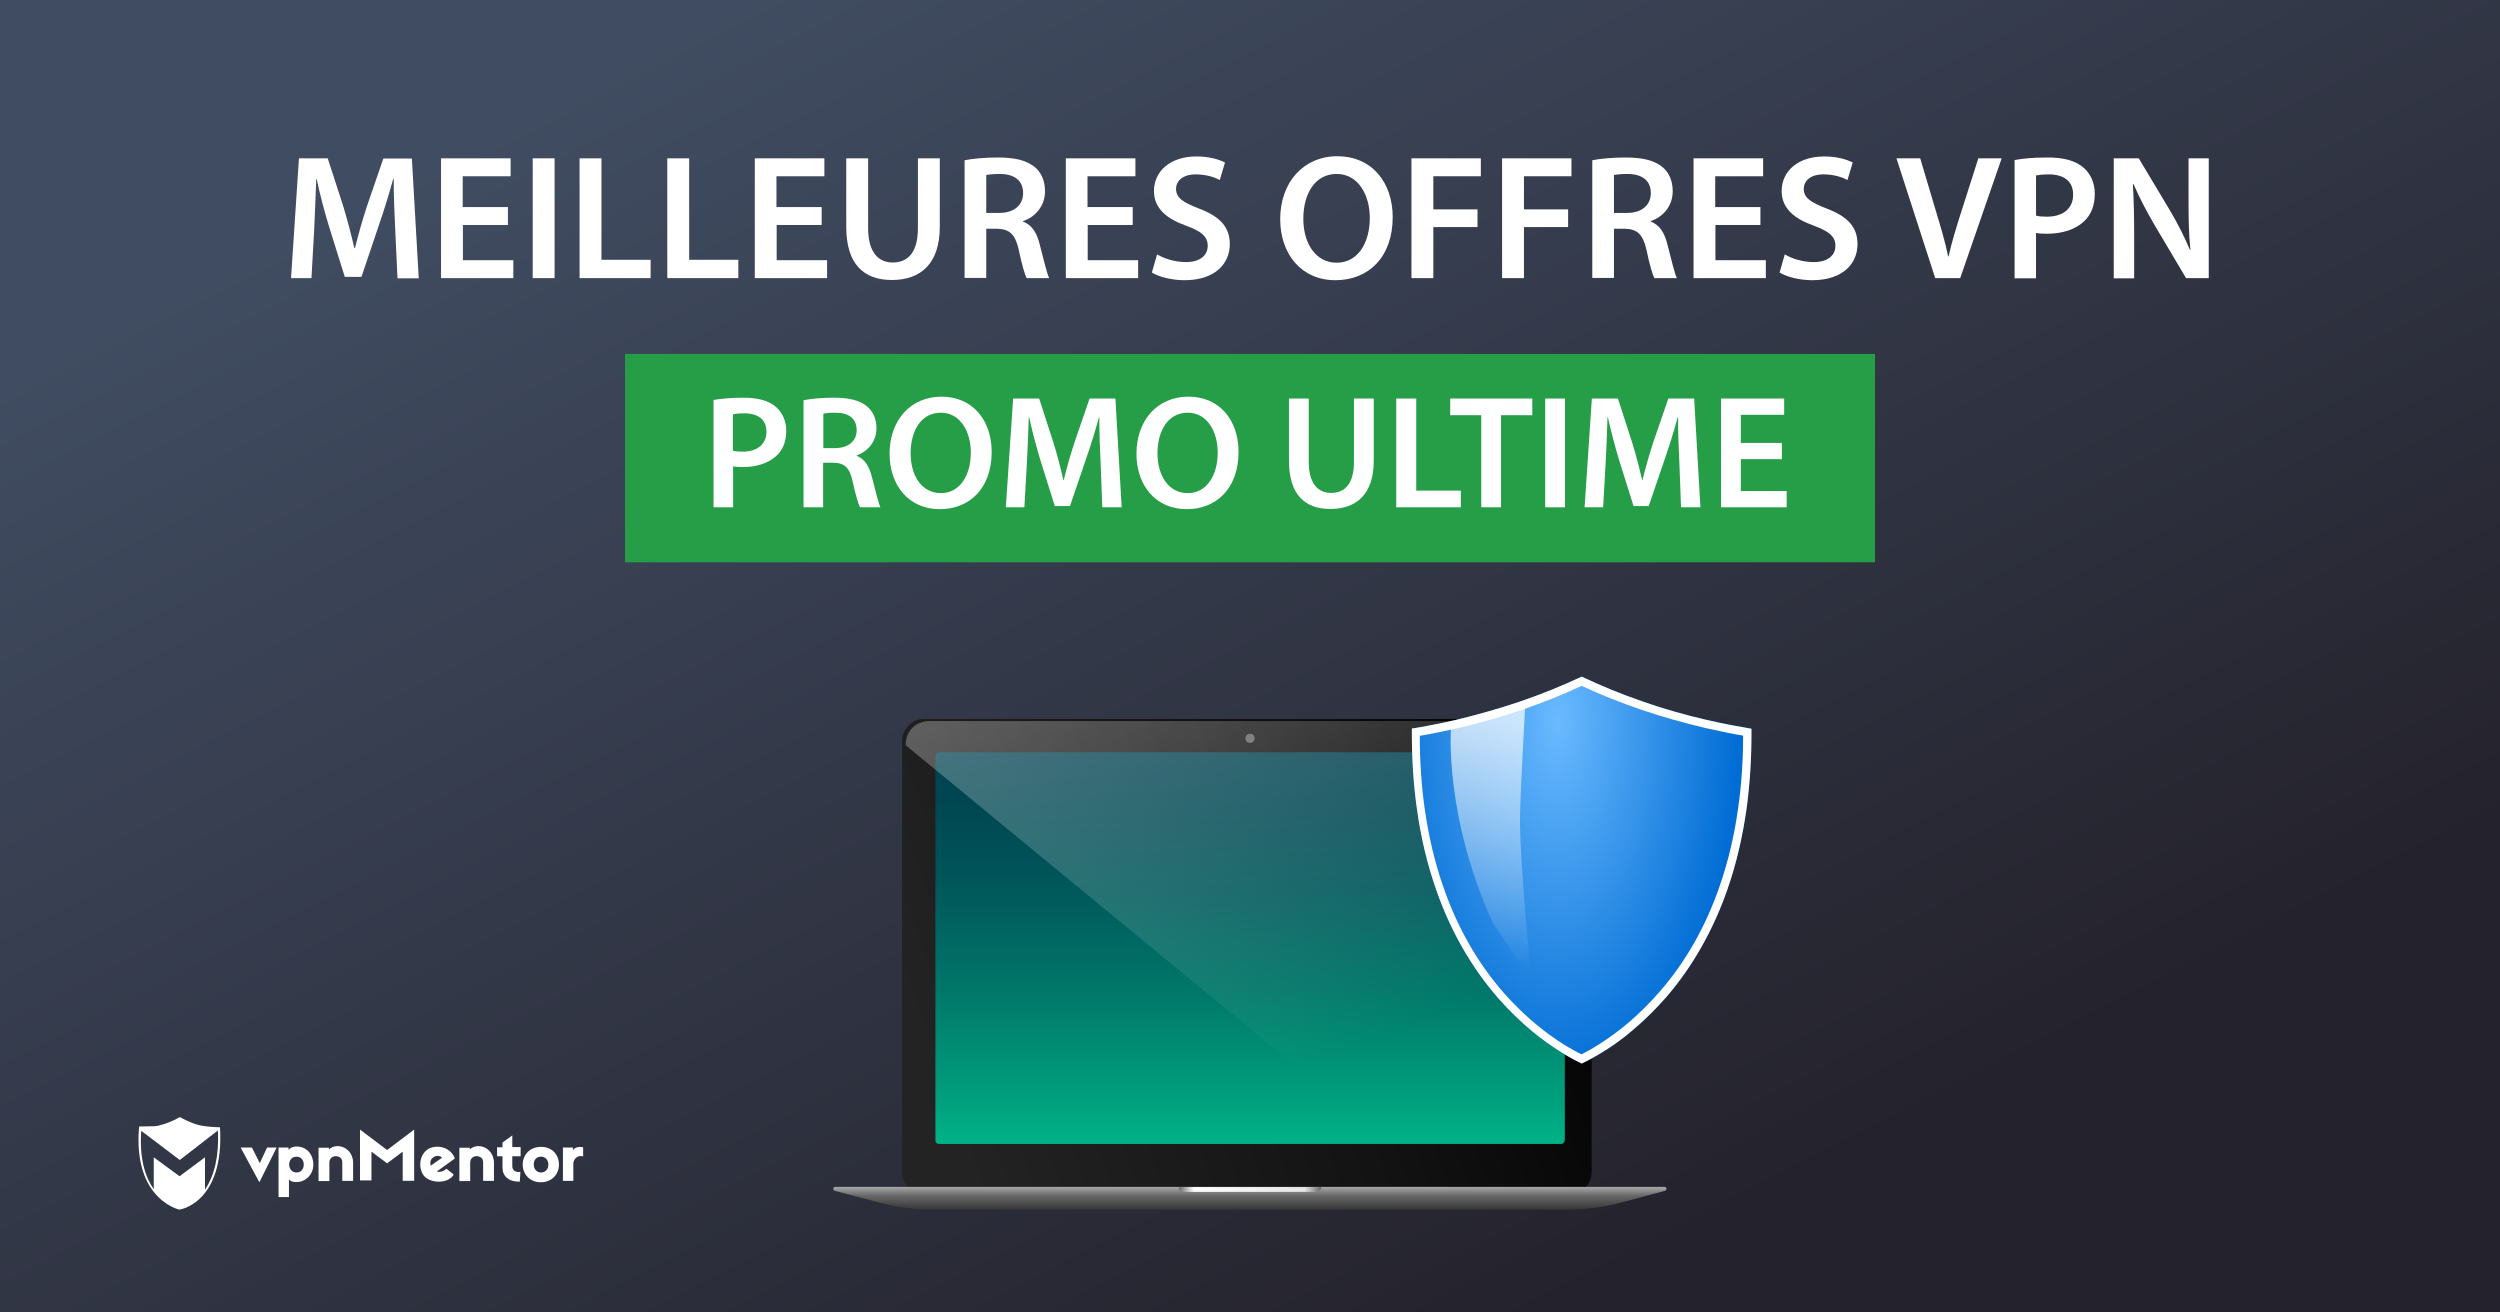 <?xml version="1.0" encoding="utf-8"?>
<!-- Generator: Adobe Illustrator 18.0.0, SVG Export Plug-In . SVG Version: 6.00 Build 0)  -->
<!DOCTYPE svg PUBLIC "-//W3C//DTD SVG 1.1//EN" "http://www.w3.org/Graphics/SVG/1.1/DTD/svg11.dtd">
<svg version="1.1" id="Layer_1" xmlns="http://www.w3.org/2000/svg" xmlns:xlink="http://www.w3.org/1999/xlink" x="0px" y="0px"
	 viewBox="0 0 1200 630" enable-background="new 0 0 1200 630" xml:space="preserve">
<rect x="0" y="0" width="1200" height="630" fill="#808080" stroke="none"/>
<linearGradient id="SVGID_1_" gradientUnits="userSpaceOnUse" x1="421.333" y1="662.235" x2="760.097" y2="3.855" gradientTransform="matrix(1 0 0 -1 0 630)">
	<stop  offset="0" style="stop-color:#404C61"/>
	<stop  offset="1" style="stop-color:#24222C"/>
</linearGradient>
<rect fill="url(#SVGID_1_)" width="1200" height="630"/>
<g>
	<g>
		<path fill="#FFFFFF" d="M124.5,567.5l-9-16.7h5.4l3.8,7.5l3.5-7.5h4.6L124.5,567.5z"/>
		<path fill="#FFFFFF" d="M150.4,559c0,4.8-3.6,7.9-6.9,8.3c-2,0.3-3.9,0-4.8-1.2v8.5h-5v-23.8h4.8v1.2c0.9-1.3,2.8-1.9,5-1.6
			C147.5,550.9,150.4,554.2,150.4,559z M138.8,559c0,2.2,1.5,3.8,3.5,3.8c2.2,0,3.5-1.6,3.5-3.8s-1.3-3.8-3.5-3.8
			C140.2,555.2,138.8,556.8,138.8,559z"/>
		<path fill="#FFFFFF" d="M169.5,558.2v8.6h-5.2v-8.7c0-1.9-0.9-2.8-2.6-3.1c-1.7-0.3-3.6,0.8-3.6,3v8.9h-5.2v-16h5v0.8
			C162,548,169.5,551.1,169.5,558.2z"/>
		<path fill="#FFFFFF" d="M198.8,566.8h-5.5v-14l-7.5,5.6l-7.5-5.6v13.8h-5.5v-24.4l13,9.8l13-9.8V566.8L198.8,566.8z"/>
		<path fill="#FFFFFF" d="M217.5,554.4c0.3,0.4,0.7,1.3,0.8,1.7l-8.6,6.2c1.1,0.5,3,0.1,4.6-1.3l3.5,2.8c-2.8,4.8-12.2,4.3-14.8-0.1
			c-2.3-3.9-1.5-9.5,2.4-12.1C208.8,549.5,214.8,550.1,217.5,554.4z M206.8,559.5l5.4-3.8c-1.2-1.2-3.1-1.1-4.3-0.1
			C206.8,556.3,206.2,557.9,206.8,559.5z"/>
		<path fill="#FFFFFF" d="M249.9,555h-4v4.8c0,1.9,1.5,3.1,3.9,2.7l-0.3,4.7c-5.4,0.1-8.3-2.7-8.3-6.7V555h-2.6v-4.3h2.6v-2.3
			l4.7-3.4v5.6h4C249.9,550.6,249.9,555,249.9,555z"/>
		<path fill="#FFFFFF" d="M268.3,559c0,4.8-3.6,8.5-8.7,8.5c-5,0-8.7-3.6-8.7-8.5c0-4.8,3.6-8.5,8.7-8.5
			C264.7,550.4,268.3,554,268.3,559z M256.2,559c0,2.2,1.5,3.8,3.5,3.8s3.5-1.5,3.5-3.8s-1.5-3.8-3.5-3.8
			C257.5,555.2,256.2,556.7,256.2,559z"/>
		<path fill="#FFFFFF" d="M279.9,550.7v4.4c-2.4-0.9-4.7,1.2-4.7,3.4v8.3h-5v-16h4.8v1.5C275.8,550.1,279.5,550.5,279.9,550.7z"/>
		<path fill="#FFFFFF" d="M237.1,558.2v8.6h-5.2v-8.7c0-1.9-0.9-2.8-2.6-3.1c-1.7-0.3-3.6,0.8-3.6,3v8.9h-5.2v-16h5v0.8
			C229.6,548,237.1,551.1,237.1,558.2z"/>
		<path fill="#FFFFFF" d="M105.6,541.1c0,0-6.6-0.1-10.3-1.1c-3.8-0.9-9-3.8-9-3.8l0,0l0,0c0,0-4.2,2.6-9.5,3.9
			c-0.8,0.3-1.9,0.4-2.8,0.5c0,0,0,0-0.1,0c-0.3,0-0.4,0-0.7,0c-0.1,0-0.1,0-0.3,0c-0.1,0-0.3,0-0.4,0c-2.3,0.1-4.6,0.1-5.4,0.1
			c-0.1,0-0.3,0-0.3,0l0,0l0,0c0,0.3,0,0.7-0.1,0.9l0,0c-1.2,15.3,2.6,24.9,7.1,30.5l0,0c5.5,7,12.2,8.5,12.2,8.5l0,0l0,0
			C85.9,580.8,107.8,577.7,105.6,541.1z M98.4,571v-15.5l-12.2,9.1l-12.4-9.1v15.3c-3.9-5.5-7-14.4-6-28l18.5,14l18.3-14.2
			C105.2,554.6,103,564.2,98.4,571z"/>
	</g>
</g>
<g>
	<rect x="300" y="169.9" fill="#269E48" width="600" height="100"/>
</g>
<g>
	<g>
		
			<linearGradient id="SVGID_2_" gradientUnits="userSpaceOnUse" x1="207.051" y1="70.092" x2="207.051" y2="271.392" gradientTransform="matrix(-1 0 0 -1 807.401 630)">
			<stop  offset="0" style="stop-color:#00BD8B"/>
			<stop  offset="0.159" style="stop-color:#00A07D"/>
			<stop  offset="0.418" style="stop-color:#007769"/>
			<stop  offset="0.654" style="stop-color:#00595B"/>
			<stop  offset="0.856" style="stop-color:#004752"/>
			<stop  offset="1" style="stop-color:#00404F"/>
		</linearGradient>
		<rect x="443.1" y="358.6" fill="url(#SVGID_2_)" width="314.5" height="201.3"/>
		<g>
			
				<linearGradient id="SVGID_3_" gradientUnits="userSpaceOnUse" x1="28.928" y1="236.397" x2="388.875" y2="105.387" gradientTransform="matrix(-1 0 0 -1 807.401 630)">
				<stop  offset="0" style="stop-color:#000000"/>
				<stop  offset="0.442" style="stop-color:#131313"/>
				<stop  offset="0.923" style="stop-color:#232323"/>
			</linearGradient>
			<path fill="url(#SVGID_3_)" d="M764,355.7c0-5.8-4.7-10.6-10.6-10.6H443.6c-5.8,0-10.6,4.7-10.6,10.6v206.8
				c0,5.8,4.7,10.6,10.6,10.6h309.8c5.8,0,10.6-4.7,10.6-10.6V355.7z M751,547.4c0,0.9-0.7,1.7-1.7,1.7H450.7
				c-0.9,0-1.7-0.7-1.7-1.7V362.8c0-0.9,0.7-1.7,1.7-1.7h298.7c0.9,0,1.7,0.7,1.7,1.7v184.6H751z"/>
			<circle fill="#606060" cx="600" cy="354.4" r="2.2"/>
			
				<linearGradient id="SVGID_4_" gradientUnits="userSpaceOnUse" x1="207.451" y1="60.225" x2="207.451" y2="49.367" gradientTransform="matrix(-1 0 0 -1 807.401 630)">
				<stop  offset="0" style="stop-color:#A7A7A7"/>
				<stop  offset="0.396" style="stop-color:#666666"/>
				<stop  offset="1" style="stop-color:#363636"/>
			</linearGradient>
			<path fill="url(#SVGID_4_)" d="M447.9,580.6h304.4c8.8,0,17.5-1.1,25.9-3.4l21-5.6c1.1-0.3,0.9-1.9-0.2-1.9H400.9
				c-1.1,0-1.3,1.6-0.2,1.9l21.6,5.7C430.7,579.5,439.3,580.6,447.9,580.6z"/>
			
				<linearGradient id="SVGID_5_" gradientUnits="userSpaceOnUse" x1="173.201" y1="59.042" x2="241.601" y2="59.042" gradientTransform="matrix(-1 0 0 -1 807.401 630)">
				<stop  offset="0" style="stop-color:#666666"/>
				<stop  offset="0.117" style="stop-color:#E7E7E7"/>
				<stop  offset="0.893" style="stop-color:#FFFFFF"/>
				<stop  offset="1" style="stop-color:#666666"/>
			</linearGradient>
			<path fill="url(#SVGID_5_)" d="M568.1,572.1h63.8c1.3,0,2.3-1,2.3-2.3l0,0h-68.4l0,0C565.8,571.1,566.8,572.1,568.1,572.1z"/>
		</g>
		
			<linearGradient id="SVGID_6_" gradientUnits="userSpaceOnUse" x1="247.177" y1="368.166" x2="136.224" y2="99.907" gradientTransform="matrix(-1 0 0 -1 807.401 630)">
			<stop  offset="8.536854e-002" style="stop-color:#FFFFFF"/>
			<stop  offset="0.888" style="stop-color:#FFFFFF;stop-opacity:0"/>
		</linearGradient>
		<path opacity="0.3" fill="url(#SVGID_6_)" enable-background="new    " d="M434.7,357.7L677,557.1l87,10.9V357.3
			c0-6.9-6.1-11.2-13-11.2H446.4C439.6,346.1,434.7,350.8,434.7,357.7z"/>
	</g>
	<g>
		<g>
			
				<radialGradient id="SVGID_7_" cx="1270.728" cy="171.809" r="218.408" gradientTransform="matrix(0.4 0 0 -0.814 239.4 486.693)" gradientUnits="userSpaceOnUse">
				<stop  offset="0" style="stop-color:#6ABAFF"/>
				<stop  offset="1" style="stop-color:#006CD4"/>
			</radialGradient>
			<path fill="url(#SVGID_7_)" d="M840.7,349.7c-5.3-0.9-12.7-2.2-21.4-4.2c-10.4-2.4-20.7-5.3-30.4-8.7c-10.5-3.6-20.5-7.6-29.7-12
				c-9.3,4.4-19.2,8.4-29.7,12c-9.8,3.3-20,6.2-30.4,8.7c-8.7,2-16.1,3.4-21.4,4.2c-0.1,13.7,0.7,26.9,2.5,39.2
				c1.9,13.5,5,26.4,9.2,38.3c6.9,19.8,17,37.3,29.8,52c5,5.7,10.5,11,16.2,15.8c4.6,3.8,9.4,7.2,14.2,10.2c4,2.5,7.3,4.2,9.6,5.3
				c2.5-1.2,6.2-3.1,10.5-5.8c4.9-3,9.7-6.5,14.2-10.4c5.7-4.8,11.1-10.2,16.1-15.9c12.6-14.7,22.5-32.2,29.3-51.9
				c4.1-11.8,7.1-24.6,9-38C840,376.2,840.8,363.2,840.7,349.7z"/>
		</g>
		
			<linearGradient id="SVGID_8_" gradientUnits="userSpaceOnUse" x1="917.064" y1="23.285" x2="916.332" y2="-91.882" gradientTransform="matrix(0.992 -0.129 -0.134 -1.024 -192.582 490.405)">
			<stop  offset="0" style="stop-color:#FFFFFF"/>
			<stop  offset="1" style="stop-color:#FFFFFF;stop-opacity:0"/>
		</linearGradient>
		<path opacity="0.7" fill="url(#SVGID_8_)" enable-background="new    " d="M735.1,470.4l-18.5-27.2
			c-23.7-52.5-20.1-93.9-20.1-93.9l35.6-10.4c0,0-2.4,41.3-2.5,54.2C729.4,413.3,735.1,470.4,735.1,470.4z"/>
		<g>
			<g>
				<path fill="#FFFFFF" d="M759.2,329.2c8.9,4.2,18.5,8,28.4,11.4s20.3,6.3,30.8,8.8c6.2,1.4,12.3,2.7,18.3,3.7
					c0,12.1-0.8,23.8-2.4,34.8c-1.8,13.1-4.8,25.7-8.8,37.2c-6.6,19.3-16.2,36.3-28.6,50.6c-4.8,5.6-10.1,10.8-15.6,15.5
					c-4.4,3.7-9.1,7.1-13.8,10.1c-3.3,2.1-6.2,3.7-8.4,4.8c-2-1-4.5-2.4-7.6-4.2c-4.7-2.9-9.3-6.2-13.8-9.9
					c-5.6-4.6-10.9-9.8-15.8-15.3c-12.5-14.3-22.3-31.3-29-50.7c-4.1-11.6-7.1-24.3-9-37.5c-1.6-11.1-2.4-23-2.4-35.3
					c5.9-1,12.1-2.3,18.3-3.7c10.5-2.5,20.9-5.4,30.8-8.8C740.7,337.2,750.3,333.4,759.2,329.2 M759.2,324.8
					c-9.3,4.4-19.2,8.4-29.7,12c-9.8,3.3-20,6.2-30.4,8.7c-8.7,2-16.1,3.4-21.4,4.2c-0.1,13.7,0.7,26.9,2.5,39.2
					c1.9,13.5,5,26.4,9.2,38.3c6.9,19.8,17,37.3,29.8,52c5,5.7,10.5,11,16.2,15.8c4.6,3.8,9.4,7.2,14.2,10.2c4,2.5,7.3,4.2,9.6,5.3
					c2.5-1.2,6.2-3.1,10.5-5.8c4.9-3,9.7-6.5,14.2-10.4c5.7-4.8,11.1-10.2,16.1-15.9c12.6-14.7,22.5-32.2,29.3-51.9
					c4.1-11.8,7.1-24.6,9-38c1.7-12.2,2.5-25.2,2.4-38.7c-5.3-0.9-12.7-2.2-21.4-4.2c-10.4-2.4-20.7-5.3-30.4-8.7
					C778.4,333.3,768.5,329.2,759.2,324.8L759.2,324.8z"/>
			</g>
		</g>
	</g>
</g>
<g>
	<path fill="#FFFFFF" d="M189.7,110.1c-0.3-7.4-0.8-16.4-0.7-24.1h-0.3c-1.9,7-4.3,14.8-6.8,22l-8.4,24.9h-8l-7.7-24.6
		c-2.2-7.3-4.3-15.2-5.8-22.4h-0.2c-0.3,7.5-0.6,16.6-1,24.5l-1.3,23.1h-9.8l3.8-57.5h13.8l7.5,23.1c2,6.7,3.8,13.6,5.3,20h0.3
		c1.5-6.2,3.5-13.3,5.7-20l7.9-23h13.7l3.3,57.5h-10.2L189.7,110.1z"/>
	<path fill="#FFFFFF" d="M243.9,108h-21.7v16.9h24.2v8.6h-34.7V76h33.4v8.6h-23v14.8h21.7V108z"/>
	<path fill="#FFFFFF" d="M266.2,76v57.5h-10.5V76H266.2z"/>
	<path fill="#FFFFFF" d="M278.2,76h10.5v48.7h23.6v8.8h-34.1V76z"/>
	<path fill="#FFFFFF" d="M320.3,76h10.5v48.7h23.6v8.8h-34.1V76z"/>
	<path fill="#FFFFFF" d="M394.5,108h-21.7v16.9h24.2v8.6h-34.7V76h33.4v8.6h-23v14.8h21.7V108z"/>
	<path fill="#FFFFFF" d="M416.7,76v33.5c0,11.3,4.7,16.5,11.8,16.5c7.6,0,12.1-5.2,12.1-16.5V76h10.5v32.8c0,17.7-9.1,25.6-23,25.6
		c-13.3,0-21.9-7.4-21.9-25.5V76H416.7z"/>
	<path fill="#FFFFFF" d="M463.1,76.9c4-0.8,9.8-1.3,15.9-1.3c8.3,0,13.8,1.4,17.7,4.6c3.2,2.6,4.9,6.7,4.9,11.6
		c0,7.4-5,12.5-10.5,14.3v0.3c4.2,1.5,6.7,5.5,8,11.1c1.9,7.2,3.4,13.8,4.5,16h-10.8c-0.9-1.7-2.3-6.4-3.8-13.6
		c-1.7-7.5-4.4-9.9-10.3-10.1h-5.3v23.6h-10.4V76.9z M473.5,102.2h6.2c7.1,0,11.4-3.8,11.4-9.5c0-6.2-4.4-9.2-11.2-9.2
		c-3.3,0-5.5,0.3-6.5,0.5V102.2z"/>
	<path fill="#FFFFFF" d="M543.8,108h-21.7v16.9h24.2v8.6h-34.7V76h33.4v8.6h-23v14.8h21.7V108z"/>
	<path fill="#FFFFFF" d="M555.4,122.1c3.3,2,8.5,3.7,13.9,3.7c6.7,0,10.4-3.2,10.4-7.8c0-4.4-2.9-6.9-10.2-9.6
		c-9.6-3.4-15.6-8.4-15.6-16.7c0-9.5,7.8-16.6,20.4-16.6c6.2,0,10.7,1.4,13.7,2.9l-2.5,8.4c-2.1-1.1-6.1-2.7-11.5-2.7
		c-6.7,0-9.5,3.5-9.5,6.9c0,4.4,3.3,6.5,11,9.5c10,3.8,14.8,8.8,14.8,17.1c0,9.3-7,17.3-21.8,17.3c-6.1,0-12.5-1.7-15.6-3.7
		L555.4,122.1z"/>
	<path fill="#FFFFFF" d="M668.5,104.2c0,19.3-11.7,30.3-27.5,30.3c-16.3,0-26.5-12.5-26.5-29.3c0-17.7,11.2-30.2,27.4-30.2
		C658.6,75,668.5,87.7,668.5,104.2z M625.6,105c0,11.8,5.9,21.1,16,21.1c10.2,0,15.9-9.5,15.9-21.5c0-10.8-5.4-21.1-15.9-21.1
		C631.1,83.5,625.6,93.1,625.6,105z"/>
	<path fill="#FFFFFF" d="M677.5,76h33.3v8.6H688v15.9h21.2v8.5H688v24.5h-10.5V76z"/>
	<path fill="#FFFFFF" d="M721,76h33.3v8.6h-22.8v15.9h21.2v8.5h-21.2v24.5H721V76z"/>
	<path fill="#FFFFFF" d="M764.4,76.9c4-0.8,9.8-1.3,15.9-1.3c8.3,0,13.8,1.4,17.7,4.6c3.2,2.6,4.9,6.7,4.9,11.6
		c0,7.4-5,12.5-10.5,14.3v0.3c4.2,1.5,6.7,5.5,8,11.1c1.9,7.2,3.4,13.8,4.5,16h-10.8c-0.9-1.7-2.3-6.4-3.8-13.6
		c-1.7-7.5-4.4-9.9-10.3-10.1h-5.3v23.6h-10.4V76.9z M774.8,102.2h6.2c7.1,0,11.4-3.8,11.4-9.5c0-6.2-4.4-9.2-11.2-9.2
		c-3.3,0-5.5,0.3-6.5,0.5V102.2z"/>
	<path fill="#FFFFFF" d="M845.1,108h-21.7v16.9h24.2v8.6h-34.7V76h33.4v8.6h-23v14.8h21.7V108z"/>
	<path fill="#FFFFFF" d="M856.7,122.1c3.3,2,8.5,3.7,13.9,3.7c6.7,0,10.4-3.2,10.4-7.8c0-4.4-2.9-6.9-10.2-9.6
		c-9.6-3.4-15.6-8.4-15.6-16.7c0-9.5,7.8-16.6,20.4-16.6c6.2,0,10.7,1.4,13.7,2.9l-2.5,8.4c-2.1-1.1-6.1-2.7-11.5-2.7
		c-6.7,0-9.5,3.5-9.5,6.9c0,4.4,3.3,6.5,11,9.5c10,3.8,14.8,8.8,14.8,17.1c0,9.3-7,17.3-21.8,17.3c-6.1,0-12.5-1.7-15.6-3.7
		L856.7,122.1z"/>
	<path fill="#FFFFFF" d="M928.9,133.5L910.3,76h11.4l7.8,26.2c2.2,7.3,4.2,13.9,5.6,20.9h0.2c1.5-6.8,3.7-13.8,5.9-20.8l8.4-26.3
		h11.2l-19.9,57.5H928.9z"/>
	<path fill="#FFFFFF" d="M967,76.8c3.8-0.7,9-1.2,16-1.2c7.7,0,13.2,1.6,16.9,4.7c3.4,2.8,5.6,7.3,5.6,12.7c0,5.5-1.7,9.9-4.9,13
		c-4.3,4.2-10.7,6.2-18.2,6.2c-2,0-3.7-0.1-5.1-0.4v21.8H967V76.8z M977.4,103.5c1.4,0.4,3,0.5,5.1,0.5c7.8,0,12.6-3.9,12.6-10.6
		c0-6.4-4.4-9.7-11.7-9.7c-2.9,0-4.9,0.3-6.1,0.5V103.5z"/>
	<path fill="#FFFFFF" d="M1014.6,133.5V76h12l14.8,24.7c3.8,6.4,7.2,13.1,9.8,19.3h0.2c-0.8-7.7-0.9-15.1-0.9-23.9V76h9.7v57.5
		h-10.9l-15-25.3c-3.7-6.3-7.4-13.3-10.2-19.8l-0.3,0.1c0.4,7.4,0.6,15,0.6,24.5v20.6H1014.6z"/>
</g>
<g>
	<path fill="#FFFFFF" d="M342.4,192c3.5-0.6,8.2-1.1,14.6-1.1c7,0,12,1.5,15.3,4.3c3.1,2.6,5.1,6.7,5.1,11.5c0,5-1.5,9-4.4,11.8
		c-3.9,3.8-9.8,5.7-16.5,5.7c-1.8,0-3.3-0.1-4.6-0.4v19.7h-9.4V192z M351.8,216.3c1.2,0.4,2.7,0.5,4.6,0.5c7.1,0,11.5-3.6,11.5-9.6
		c0-5.8-4-8.8-10.6-8.8c-2.6,0-4.5,0.2-5.5,0.5V216.3z"/>
	<path fill="#FFFFFF" d="M385.7,192.1c3.6-0.7,8.9-1.2,14.4-1.2c7.5,0,12.5,1.2,16.1,4.2c2.9,2.4,4.5,6,4.5,10.5
		c0,6.7-4.6,11.3-9.5,13v0.2c3.8,1.4,6,5,7.3,10.1c1.7,6.5,3.1,12.5,4.1,14.6h-9.8c-0.8-1.5-2.1-5.8-3.5-12.3
		c-1.5-6.8-3.9-9-9.4-9.1h-4.8v21.4h-9.4V192.1z M395.1,215.1h5.7c6.4,0,10.4-3.4,10.4-8.6c0-5.7-3.9-8.4-10.1-8.4
		c-3,0-5,0.2-5.9,0.5V215.1z"/>
	<path fill="#FFFFFF" d="M476,216.9c0,17.5-10.6,27.5-24.9,27.5c-14.8,0-24.1-11.3-24.1-26.6c0-16.1,10.1-27.4,24.9-27.4
		C467,190.4,476,201.9,476,216.9z M437.1,217.6c0,10.7,5.3,19.1,14.5,19.1c9.2,0,14.4-8.6,14.4-19.5c0-9.8-4.9-19.1-14.4-19.1
		C442.1,198.1,437.1,206.8,437.1,217.6z"/>
	<path fill="#FFFFFF" d="M528.3,222.2c-0.3-6.7-0.7-14.9-0.6-21.9h-0.2c-1.7,6.3-3.9,13.4-6.2,20l-7.7,22.6h-7.3l-7-22.3
		c-2-6.7-3.9-13.8-5.3-20.3h-0.2c-0.2,6.8-0.5,15.1-0.9,22.2l-1.2,21h-8.9l3.5-52.2h12.5l6.8,21c1.9,6.1,3.5,12.3,4.8,18.1h0.2
		c1.4-5.7,3.2-12.1,5.2-18.2l7.2-20.9h12.4l3,52.2h-9.3L528.3,222.2z"/>
	<path fill="#FFFFFF" d="M594.5,216.9c0,17.5-10.6,27.5-24.9,27.5c-14.8,0-24.1-11.3-24.1-26.6c0-16.1,10.1-27.4,24.9-27.4
		C585.6,190.4,594.5,201.9,594.5,216.9z M555.6,217.6c0,10.7,5.3,19.1,14.5,19.1c9.2,0,14.4-8.6,14.4-19.5c0-9.8-4.9-19.1-14.4-19.1
		C560.6,198.1,555.6,206.8,555.6,217.6z"/>
	<path fill="#FFFFFF" d="M628.2,191.3v30.4c0,10.2,4.3,14.9,10.7,14.9c6.9,0,11-4.7,11-14.9v-30.4h9.5v29.8
		c0,16.1-8.3,23.2-20.8,23.2c-12.1,0-19.9-6.7-19.9-23.1v-29.9H628.2z"/>
	<path fill="#FFFFFF" d="M670.3,191.3h9.5v44.2h21.4v8h-31V191.3z"/>
	<path fill="#FFFFFF" d="M711,199.3h-14.9v-8h39.4v8h-15v44.2H711V199.3z"/>
	<path fill="#FFFFFF" d="M751.2,191.3v52.2h-9.5v-52.2H751.2z"/>
	<path fill="#FFFFFF" d="M806.1,222.2c-0.3-6.7-0.7-14.9-0.6-21.9h-0.2c-1.7,6.3-3.9,13.4-6.2,20l-7.7,22.6h-7.3l-7-22.3
		c-2-6.7-3.9-13.8-5.3-20.3h-0.2c-0.2,6.8-0.5,15.1-0.9,22.2l-1.2,21h-8.9l3.5-52.2h12.5l6.8,21c1.9,6.1,3.5,12.3,4.8,18.1h0.2
		c1.4-5.7,3.2-12.1,5.2-18.2l7.2-20.9h12.4l3,52.2h-9.3L806.1,222.2z"/>
	<path fill="#FFFFFF" d="M855.3,220.4h-19.7v15.3h22v7.8h-31.5v-52.2h30.3v7.8h-20.8v13.5h19.7V220.4z"/>
</g>
</svg>
